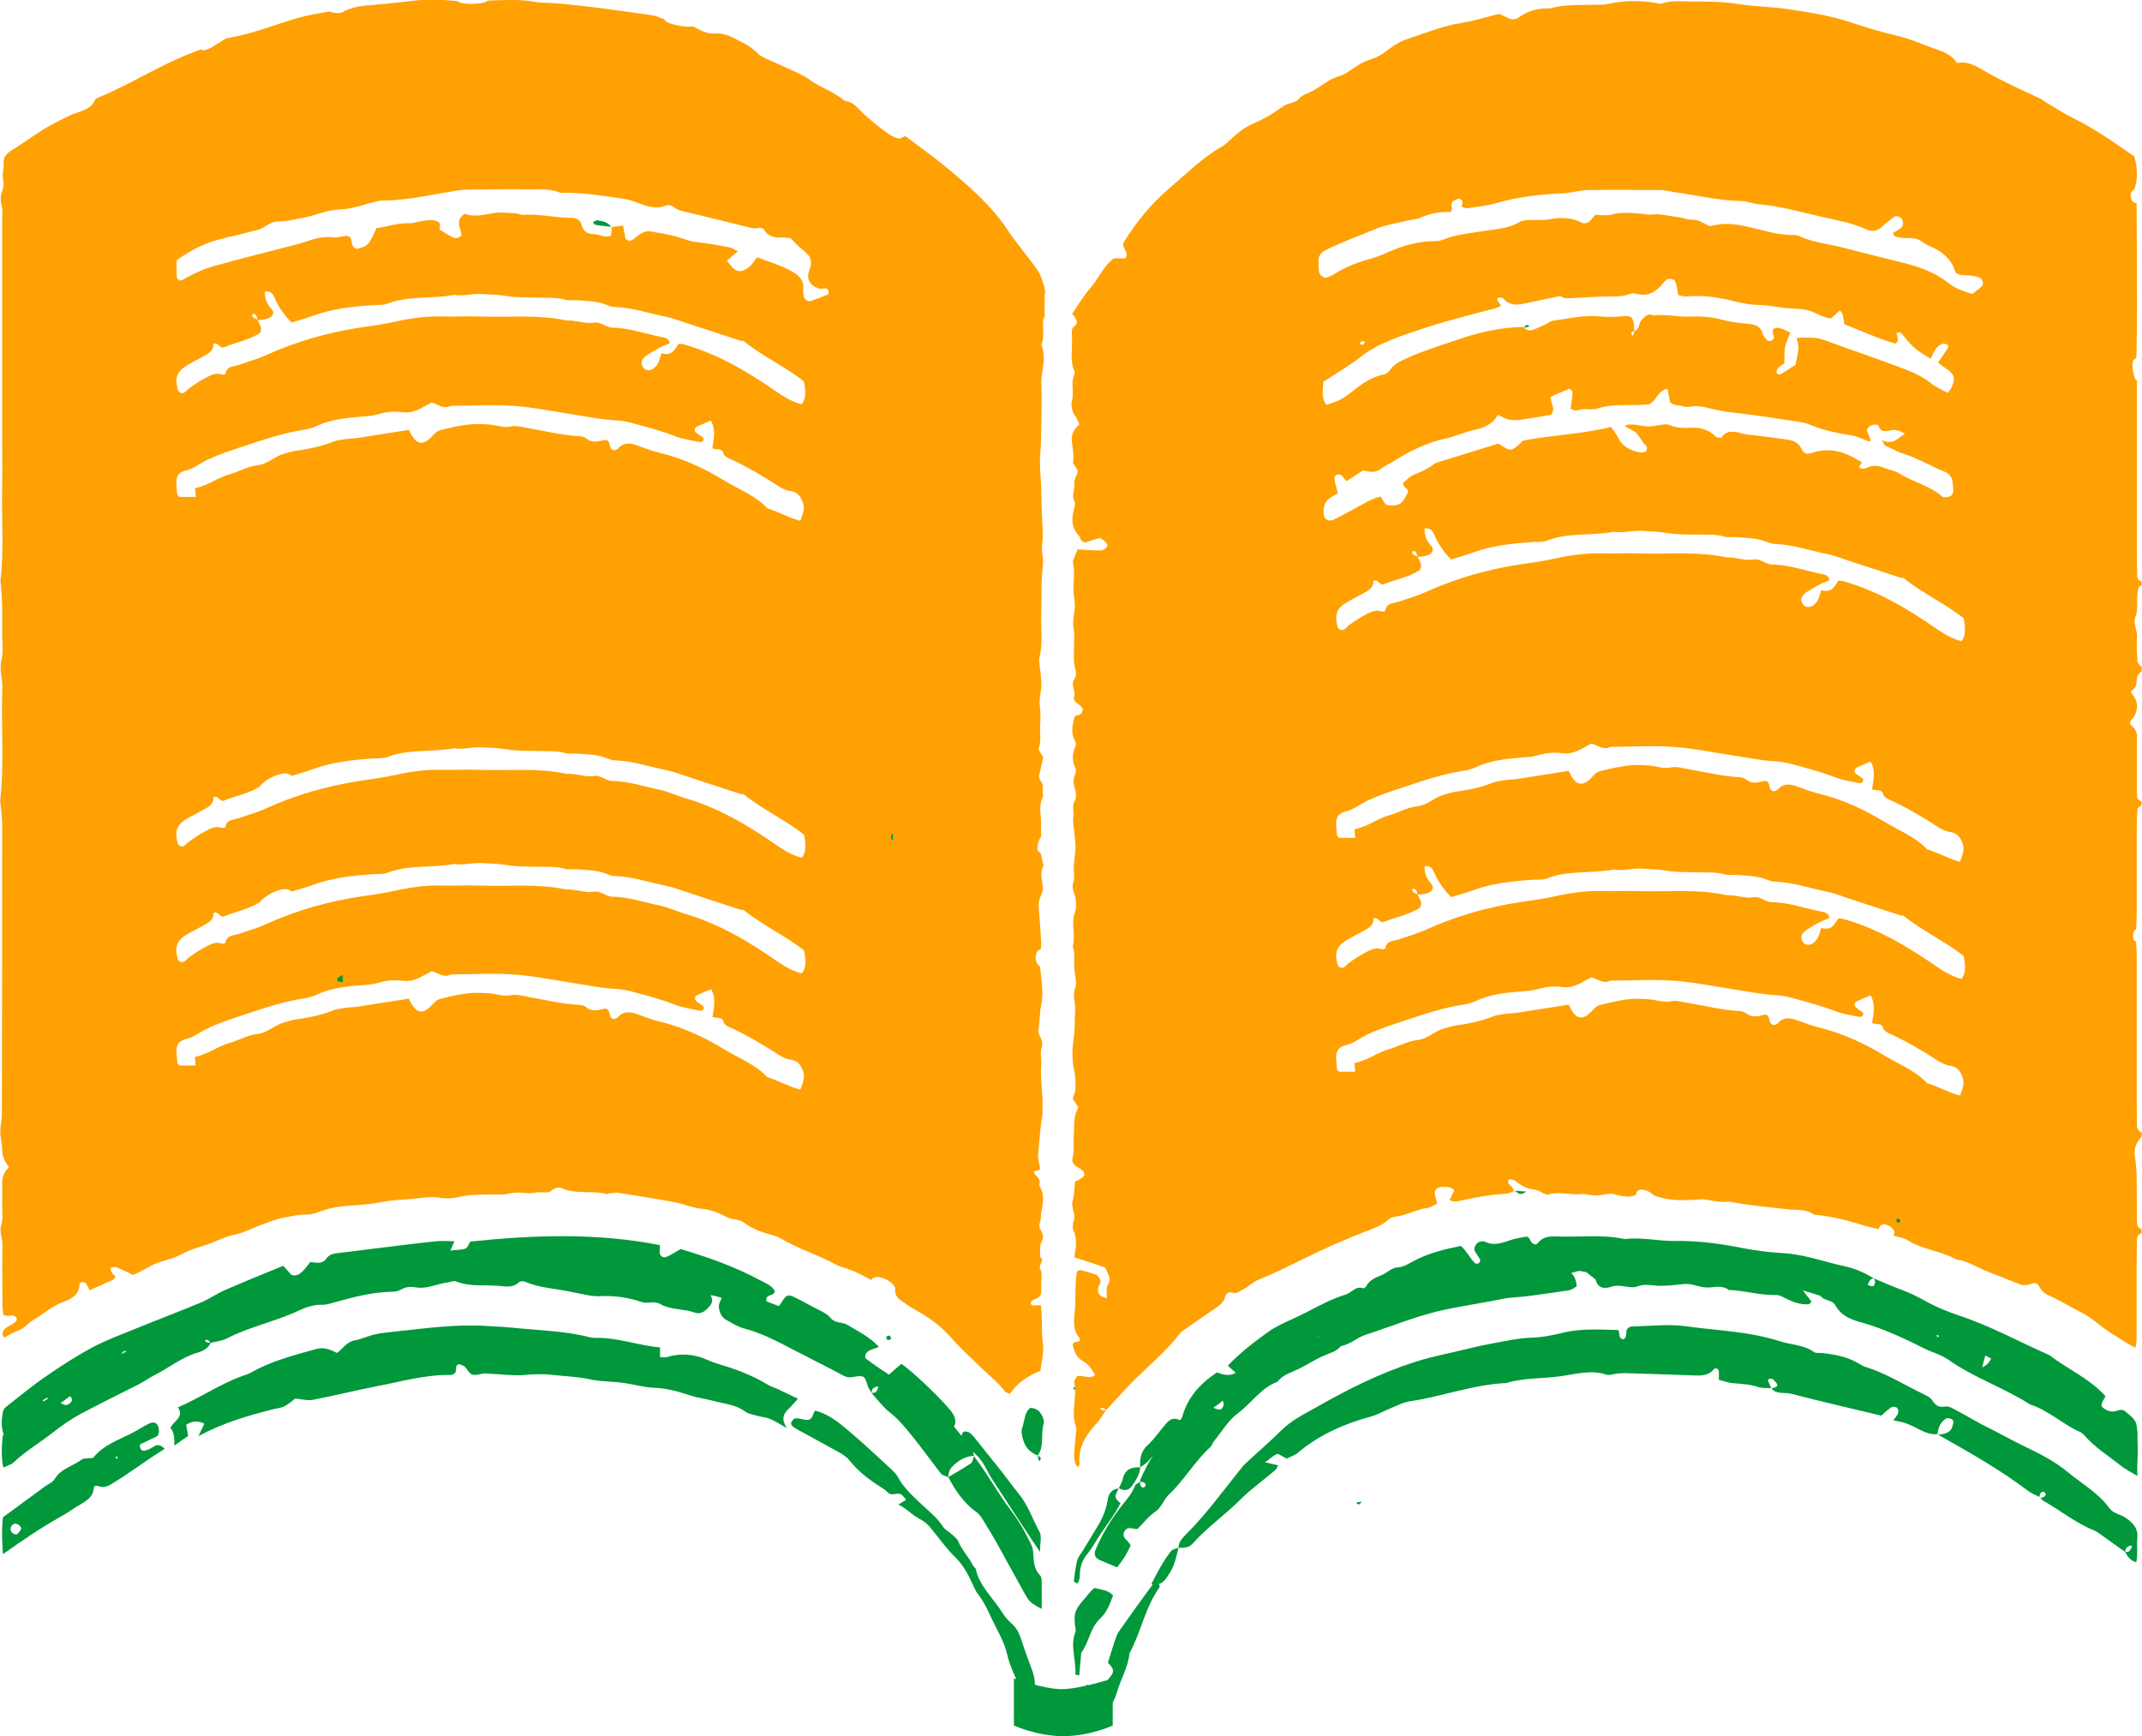 <?xml version="1.0" encoding="UTF-8"?><svg id="Capa_2" xmlns="http://www.w3.org/2000/svg" viewBox="0 0 138.08 111.91"><defs><style>.cls-1{fill:#4591bf;}.cls-1,.cls-2,.cls-3{stroke-width:0px;}.cls-2{fill:#ffa103;}.cls-3{fill:#00983a;}</style></defs><g id="Capa_1-2"><path class="cls-2" d="M97.68,76.75c-.21.07-.42.19-.64.2-1,.06-1.98.23-2.95.46-.21.05-.44.08-.64-.07.11-.21.21-.42.3-.61-.24-.26-.52-.23-.79-.22-.33.01-.5.19-.46.47.03.19.09.38.15.6-.23.11-.42.25-.63.28-.72.09-1.33.48-2.05.56-.17.02-.37.09-.48.2-.35.34-.82.51-1.27.69-1.46.55-2.87,1.18-4.25,1.86-.91.45-1.83.91-2.78,1.29-.43.17-.71.49-1.11.68-.19.09-.35.27-.61.19-.28-.08-.45.04-.5.27-.08.35-.35.54-.64.74-.72.49-1.43.99-2.14,1.48-.07.05-.12.12-.17.18-.78,1.03-1.8,1.88-2.74,2.8-.7.68-1.33,1.4-1.99,2.11-.05-.05-.09-.13-.16-.15-.06-.02-.14,0-.21.01.04.04.07.1.13.12.07.03.16.02.24.03-.22.3-.4.63-.66.9-.69.74-1.13,1.54-1.04,2.52,0,.07-.05.15-.07.23-.24-.16-.26-.42-.27-.62-.02-.46.06-.93.09-1.4.01-.2.08-.42.02-.59-.35-.93.09-1.88-.11-2.81-.03-.13.1-.29.16-.43.4-.13.83.23,1.18-.09-.19-.36-.42-.69-.82-.92-.37-.21-.5-.56-.6-.91-.05-.17.02-.3.27-.31.17-.01.21-.17.14-.26-.44-.51-.36-1.1-.3-1.67.06-.63.03-1.25.07-1.88.06-.93,0-.93,1.01-.61.13.04.29.06.37.14.11.11.21.27.21.41,0,.15-.14.3-.16.45-.03.31.13.54.57.6,0-.22-.03-.44,0-.65.03-.19.21-.39.18-.56-.03-.26-.19-.52-.28-.75-.4-.14-.74-.25-1.08-.37-.29-.1-.59-.19-.92-.3.11-.62.21-1.2-.07-1.78-.06-.13-.01-.31,0-.47,0-.08.07-.15.08-.23.03-.39-.23-.76-.11-1.17.11-.38.1-.78.15-1.22.12-.07.32-.15.48-.27.15-.12.15-.29.02-.43-.08-.09-.21-.15-.32-.22-.25-.14-.41-.35-.34-.61.14-.51.04-1.02.08-1.53.05-.59-.04-1.19.3-1.72-.13-.2-.24-.37-.37-.57.06-.21.18-.44.18-.67.01-.39-.01-.8-.09-1.17-.16-.72-.12-1.42-.02-2.13.08-.58.05-1.17.09-1.76.03-.46-.2-.9,0-1.4.14-.39-.04-.86-.06-1.3-.02-.47.06-.94-.1-1.4.22-.73-.15-1.49.16-2.23.09-.21.05-.47.04-.71,0-.39-.32-.73-.16-1.17.12-.32,0-.7.03-1.05.02-.39.09-.78.11-1.17.01-.28-.04-.55-.06-.83-.03-.39-.13-.79-.08-1.17.05-.35-.11-.7.1-1.06.13-.22.07-.56-.01-.82-.09-.29-.11-.53.01-.81.06-.14.09-.34.03-.47-.23-.47-.2-.92,0-1.39.04-.1.04-.25-.02-.35-.29-.5-.18-1.01-.01-1.6.08-.03.26-.06.39-.15.08-.06.09-.2.12-.3,0-.03-.03-.07-.06-.11-.16-.23-.6-.38-.5-.67.14-.4-.26-.78.02-1.17.11-.15.13-.41.07-.58-.15-.47-.1-.93-.1-1.4,0-.43.05-.86-.02-1.28-.07-.41,0-.78.06-1.17.05-.3,0-.62-.04-.93-.1-.7.1-1.41-.06-2.11-.02-.07,0-.16.03-.23.09-.22.18-.45.27-.65.53.03,1.02.08,1.51.07.14,0,.31-.15.4-.27.04-.05-.06-.22-.14-.3-.08-.09-.21-.15-.34-.24-.33.11-.67.21-.98.31-.11-.08-.19-.12-.24-.18-.05-.06-.04-.17-.09-.22-.49-.5-.54-1.07-.38-1.68.05-.19.13-.43.05-.58-.21-.41.05-.79,0-1.16-.04-.32.19-.52.21-.77.01-.21-.33-.44-.3-.63.08-.49-.06-.95-.08-1.42-.02-.4.17-.68.49-.99-.08-.17-.14-.36-.26-.52-.23-.33-.3-.69-.21-1.04.14-.55-.1-1.11.14-1.64.03-.07.04-.17.01-.23-.32-.74-.1-1.51-.16-2.26-.01-.19-.03-.48.09-.57.43-.31.16-.55-.07-.87.38-.58.76-1.2,1.26-1.77.48-.57.74-1.28,1.42-1.8h.74c.3-.36-.25-.65-.11-1.02.79-1.28,1.76-2.49,2.98-3.52,1.07-.91,2.05-1.91,3.32-2.64.3-.17.54-.43.79-.66.42-.37.85-.68,1.41-.91.64-.27,1.24-.66,1.8-1.06.32-.23.77-.16,1.03-.5.18-.24.61-.33.91-.51.34-.2.65-.43.99-.63.19-.11.39-.21.61-.27.37-.09.62-.3.91-.49.35-.24.71-.47,1.17-.61.46-.14.89-.42,1.25-.71.35-.28.74-.48,1.16-.62,1.15-.38,2.26-.84,3.49-1.03.8-.13,1.58-.38,2.4-.58.19.09.38.19.58.28.22.1.46.1.65-.03.59-.44,1.26-.63,2.03-.59.97-.3,1.99-.21,2.99-.25.23,0,.47.02.68-.03,1.08-.25,2.16-.27,3.25-.06.09.02.19.04.27.02.71-.24,1.45-.12,2.18-.13.96-.01,1.9.02,2.86.17.97.15,1.99.16,2.98.3,1.39.2,2.78.41,4.11.85,1.03.34,2.07.65,3.12.9.89.21,1.68.59,2.53.88.52.17.99.41,1.27.86.58-.11,1.08.1,1.53.37,1.21.72,2.5,1.3,3.79,1.9.2.09.37.24.55.35.53.31,1.04.65,1.6.92,1.44.71,2.71,1.61,3.96,2.48.21.74.25,1.44,0,2.14-.42.13-.22.96.15.84.01,2.24.03,4.47.03,6.71,0,1.08-.02,2.16-.04,3.23,0,.06-.08.11-.12.17-.27-.02-.08,1.32.15,1.36,0,.43,0,.82,0,1.22,0,3.31,0,6.63,0,9.94,0,.48.01.96.02,1.44,0,.17.09.3.29.36v.24c-.07.04-.19.08-.2.13-.05.19-.08.38-.09.58-.03.43.06.89-.1,1.28-.2.5.14.92.09,1.39-.05.51-.01,1.02.03,1.53.01.13.18.25.27.37v.24c-.1.12-.25.23-.29.37-.08.3.04.64-.32.87-.14.09-.04.21.04.31.34.43.34.89.1,1.35-.09.17-.32.29-.27.53.24.23.46.46.44.82-.02.36-.01.71-.01,1.07,0,.87,0,1.74,0,2.61,0,.2.03.4.3.48v.24c-.09.08-.26.15-.26.24-.04.44-.05.88-.05,1.31,0,1.79,0,3.59,0,5.38,0,.35-.03.71-.04,1.08-.2-.03-.32.76,0,.78.01.31.04.62.04.94,0,2.87,0,5.74,0,8.61,0,.76,0,1.52.01,2.27,0,.21.07.39.31.49v.24c-.37.47-.49.79-.45,1.16.05.43.11.86.12,1.29.02.87.01,1.74.02,2.61,0,.24,0,.48.04.71.02.09.17.16.26.24v.24c-.19.06-.28.19-.29.37-.01.64-.03,1.28-.03,1.92,0,1.52,0,3.03,0,4.55,0,.15-.04.31-.07.55-.26-.14-.45-.24-.62-.35-.51-.33-1.05-.63-1.52-.99-.44-.35-.87-.7-1.39-.96-.71-.36-1.38-.78-2.11-1.1-.37-.17-.5-.44-.67-.7-.23-.16-.43,0-.64.04-.13.02-.29.04-.4,0-.75-.28-1.49-.59-2.24-.88-.66-.25-1.23-.67-1.97-.76-.96-.54-2.16-.63-3.1-1.22-.27-.17-.63-.22-.95-.32.38-.42-.84-1.13-.94-.41-.3-.07-.61-.13-.9-.22-.99-.32-1.99-.57-3.03-.69-.09-.01-.21,0-.27-.04-.5-.37-1.1-.26-1.68-.33-1.26-.15-2.53-.25-3.77-.5-.55.09-1.08-.07-1.61-.14-.21-.03-.44.02-.67.03-.87.04-1.74.06-2.61-.31-.16-.23-1.05-.65-1.11-.01-.34.17-.7.11-1.06.05-.18-.03-.35-.13-.52-.13-.36.02-.72.13-1.07.12-.31-.01-.59-.12-.93-.09-.71.06-1.44-.19-2.16.05-.28-.12-.56-.31-.85-.35-.44-.05-.76-.21-1.07-.47-.24-.2-.54-.23-.58-.1-.05.19.11.27.22.39.11.11.14.28.21.42,0,0,0,0,0,0ZM105.38,21.34c.34-.15.23-.51.44-.71.21-.2.38-.48.78-.3.77-.09,1.53.11,2.3.08.68-.03,1.36,0,2.03.18.56.15,1.16.24,1.74.28.53.04.86.19.97.67.03.14.17.28.28.39.04.05.17.06.25.04.07-.02.12-.09.17-.15.02-.03.01-.08,0-.12-.02-.15-.11-.35-.04-.45.15-.2.41-.11.62-.04.17.06.32.15.49.23-.13.33-.28.63-.34.94-.06.34-.03.69-.05,1.05-.13.09-.29.17-.4.29-.07.08-.12.23-.08.32.06.13.22.1.34.03.29-.18.57-.37.86-.55.07-.35.16-.7.19-1.06.02-.22-.07-.45-.11-.68,1.24-.05,1.3-.03,2.14.27,1.39.51,2.79.98,4.17,1.5.84.31,1.68.61,2.37,1.17.29.24.68.39,1.06.61.1-.15.22-.28.27-.42.24-.6.15-.8-.46-1.21-.14-.09-.27-.2-.44-.33.23-.34.45-.64.64-.95.03-.05.01-.2-.02-.21-.11-.04-.27-.08-.36-.04-.43.19-.57.58-.72.95q-1-.53-1.54-1.2c-.13-.16-.26-.33-.41-.48-.03-.03-.15,0-.24.01-.06.22.23.46-.09.7-1.13-.32-2.2-.83-3.29-1.24-.12-.76-.16-.85-.34-.87-.17.16-.35.33-.52.48-.56-.04-.94-.35-1.39-.49-.5-.16-1.07-.12-1.61-.18-.53-.06-1.06-.18-1.6-.19-.65,0-1.27-.15-1.88-.3-.93-.22-1.86-.34-2.83-.25-.17.02-.34-.05-.54-.09-.06-.31-.1-.58-.18-.85-.04-.17-.44-.26-.58-.14-.1.08-.18.18-.26.27-.43.53-.95.84-1.74.63-.12-.03-.28-.02-.4.03-.62.22-1.26.13-1.9.16-.73.03-1.46.09-2.18.11-.15,0-.31-.12-.39-.15-.8.17-1.55.33-2.3.49-.52.11-1,.11-1.35-.33-.04-.05-.16-.05-.25-.06-.04,0-.12.01-.12.03-.02.06-.03.13,0,.18.05.1.14.18.24.32-.44.23-.89.28-1.31.4-1.31.35-2.63.69-3.9,1.12-1.33.46-2.7.87-3.81,1.74-.77.61-1.65,1.11-2.46,1.65,0,.52-.17.99.2,1.47.51-.14.97-.32,1.35-.61.72-.55,1.39-1.16,2.38-1.35.15-.03.31-.18.4-.31.22-.33.59-.51.94-.68.59-.28,1.23-.5,1.86-.73.42-.15.85-.28,1.28-.43,1.44-.51,2.92-.89,4.5-.9h0c.14.19.35.26.58.19.29-.1.57-.24.85-.37.16-.07.31-.21.47-.23.99-.12,1.96-.38,2.97-.28.5.05.98.05,1.48,0,.61-.07.73.05.78.69,0,.08,0,.16,0,.24-.07.05-.16.09-.19.15-.02.04.05.11.08.17.03-.03.07-.06.08-.09.02-.08.03-.15.04-.23ZM110.25,14.58c.74-.22,1.47-.17,2.25,0,1.06.23,2.09.59,3.21.57.09,0,.19.02.26.06.94.45,2,.52,3,.79,1.26.34,2.54.64,3.81.96,1.06.27,2.04.65,2.87,1.32.4.32.93.49,1.49.67.21-.17.43-.31.6-.48.18-.18.07-.52-.19-.6-.17-.05-.35-.09-.53-.11-.31-.03-.64.04-.97-.19-.19-.79-.79-1.35-1.66-1.71-.16-.07-.32-.15-.46-.26-.26-.2-.55-.26-.89-.25-.23,0-.46-.01-.68-.06-.16-.03-.34-.1-.31-.3.6-.3.69-.43.59-.79-.05-.19-.38-.34-.53-.23-.27.21-.56.41-.8.65-.29.29-.65.32-.99.17-.9-.42-1.89-.59-2.86-.81-1.36-.31-2.71-.7-4.12-.82-.36-.03-.7-.19-1.06-.2-1.51-.03-2.96-.39-4.44-.59-.27-.04-.53-.12-.8-.12-1.55-.01-3.11-.02-4.66,0-.54.01-1.07.18-1.62.21-1.46.07-2.89.22-4.29.63-.6.18-1.24.23-1.87.33-.11.02-.24-.05-.36-.08,0-.07,0-.11.01-.15.05-.17.05-.33-.18-.37-.11-.02-.25.06-.36.12-.3.17,0,.44-.18.73-.69-.04-1.39.09-2.05.4-.15.07-.36.06-.53.1-.79.2-1.62.31-2.35.62-.86.36-1.74.68-2.59,1.07-.2.09-.41.18-.6.29-.25.13-.4.33-.41.59-.01.24,0,.48.02.72.02.21.14.37.42.45.15-.06.33-.1.48-.19.67-.42,1.39-.75,2.19-.97.48-.13.95-.3,1.39-.5.98-.44,2-.72,3.11-.71.17,0,.35-.07.52-.13.8-.31,1.67-.38,2.51-.52.8-.13,1.62-.15,2.33-.59.17-.1.43-.1.66-.12.41-.02.84.03,1.23-.04.74-.14,1.43-.14,2.1.21.2.1.44.02.59-.17.1-.13.22-.25.3-.33.37,0,.71.07.99-.01.64-.18,1.26-.12,1.9-.07.22.02.45.08.66.06.6-.07,1.17.09,1.75.16.31.04.62.18.93.17.46,0,.76.25,1.14.43ZM119.84,30.11c.15.14.35.11.5.04.41-.19.78-.14,1.18.03.29.12.63.16.88.32.89.56,2,.8,2.79,1.5.09.08.35.05.5,0,.1-.03.2-.18.22-.28.02-.19-.03-.39-.04-.59-.02-.35-.19-.61-.57-.75-.87-.34-1.65-.84-2.56-1.12-.43-.13-.82-.36-1.22-.55-.06-.03-.08-.13-.2-.33.76.34,1.04-.18,1.48-.42-.29-.18-.6-.3-.91-.22-.41.1-.69.1-.8-.32,0-.03-.16-.06-.25-.05-.25.02-.42.14-.5.37.09.21.18.43.26.66,0,0-.07.04-.1.06-.37-.13-.73-.32-1.12-.39-.9-.15-1.79-.31-2.62-.66-.24-.1-.51-.18-.78-.22-1.34-.2-2.68-.42-4.04-.57-.59-.06-1.17-.15-1.74-.3-.3-.08-.62-.14-.93-.14-.27,0-.52.11-.8,0-.24-.09-.56,0-.81-.25-.05-.25-.11-.55-.17-.87-.67.14-.68.79-1.22,1.01-.16,0-.34.02-.52.03-.91.04-1.83-.07-2.72.22-.25.08-.55.07-.82.05-.3-.03-.6.23-.96-.03.04-.28.08-.6.11-.91,0-.08.02-.17-.02-.23-.04-.06-.16-.15-.2-.13-.4.16-.8.34-1.19.51-.01.4.38.78.02,1.16-.63.11-1.25.22-1.88.31-.27.04-.56.05-.82,0-.24-.05-.46-.19-.71-.31-.31.57-.9.85-1.51.97-.63.13-1.19.41-1.8.54-1.27.28-2.37.82-3.41,1.48-.26.16-.56.29-.79.47-.36.28-.74.25-1.18.12-.35.23-.7.46-1.06.69-.03-.03-.07-.05-.1-.08-.12-.16-.21-.37-.5-.34-.17.02-.22.21-.15.5.06.23.12.46.18.7-.11.07-.22.14-.33.2-.55.29-.65.73-.56,1.25.04.25.36.4.62.26.59-.3,1.18-.61,1.75-.93.41-.23.82-.46,1.29-.56.12.2.19.34.29.47.04.05.15.09.24.09.13.01.28.01.41,0,.48-.08.6-.45.78-.77.17-.3-.32-.35-.28-.68.23-.17.46-.45.78-.56.43-.16.82-.34,1.16-.61.1-.08.23-.13.36-.17,1.29-.4,2.57-.79,3.82-1.18.1.05.14.06.18.09.59.39.68.39,1.13,0,.12-.11.23-.23.27-.28,1.97-.38,3.89-.43,5.7-.89.16.24.35.46.47.71.28.57.8.84,1.47.94.11.02.29-.04.34-.12.06-.08.05-.27-.02-.33-.27-.23-.38-.54-.6-.78-.19-.2-.51-.31-.78-.47.06-.04.09-.07.13-.08.42-.08.8.04,1.21.09.39.05.8-.08,1.2-.12.13-.01.29,0,.4.05.43.18.89.19,1.35.16.64-.03,1.16.15,1.58.57.05.05.16.05.35.09.31-.5.82-.46,1.39-.28.21.07.45.07.67.1.76.1,1.53.18,2.29.3.36.06.65.22.82.56.16.33.34.39.62.3,1.02-.35,1.95-.18,2.83.33.15.09.31.17.46.26-.07.11-.13.2-.19.3ZM87.99,22.04c-.07-.02-.16-.07-.21-.05-.06.03-.09.12-.13.18.08.02.17.07.22.05.06-.02.08-.12.12-.18ZM91.38,35.9c-.03-.11-.05-.23-.11-.33-.03-.04-.15-.04-.22-.06,0,.07-.02.16.01.19.09.08.22.13.33.2.1.26.34.49.15.83-.7.48-1.62.62-2.39.95-.28-.02-.3-.37-.62-.24.04.36-.22.57-.53.74-.42.23-.86.45-1.27.7-.45.27-.66.66-.58,1.14.03.19.05.46.19.54.3.17.44-.13.64-.28.38-.27.78-.53,1.2-.74.27-.13.58-.25.92-.12.05.02.21-.05.21-.08.06-.49.56-.45.91-.57.55-.2,1.12-.35,1.65-.59,2-.91,4.11-1.51,6.33-1.83.67-.1,1.35-.19,2.01-.34,1.02-.23,2.05-.37,3.11-.34.78.02,1.56-.03,2.33,0,1.87.06,3.75-.15,5.6.25.13.03.27,0,.41.02.45.05.92.2,1.34.13.53-.09.8.32,1.25.32,1.11.01,2.13.41,3.2.61.19.04.45.1.48.4-.22.1-.46.19-.68.3-.27.14-.54.3-.79.47-.11.07-.21.16-.27.26-.12.19-.08.38.06.56.12.16.4.19.61.05.13-.09.25-.22.32-.36.09-.17.13-.37.22-.64.7.21.87-.28,1.11-.61.14.01.23,0,.31.03,2.25.64,4.17,1.79,6,3.06.51.35,1.02.65,1.62.81q.37-.43.14-1.48c-1.18-.94-2.65-1.61-3.86-2.58-.06-.04-.18-.02-.26-.05-1.1-.36-2.2-.72-3.3-1.08-.47-.15-.93-.35-1.42-.44-1.11-.22-2.17-.6-3.33-.64-.17,0-.35-.07-.52-.13-.64-.26-1.32-.25-2-.31-.22-.02-.47.04-.67-.02-.54-.16-1.08-.13-1.63-.14-.73-.01-1.47.01-2.18-.11-.55-.09-1.08-.1-1.63-.13-.59-.03-1.17.16-1.76.06-1.42.27-2.92.03-4.3.57-.28.11-.63.07-.95.09-1.31.09-2.6.23-3.83.68-.46.17-.94.3-1.4.44-.48-.5-.85-1.02-1.1-1.62-.09-.21-.25-.43-.61-.38-.01.4.09.75.39,1.08.28.31.13.58-.33.7-.17.04-.36.04-.54.06ZM87.33,53.45c.87-.18,1.47-.69,2.26-.91.59-.17,1.14-.5,1.78-.57.68-.08,1.09-.58,1.7-.74.26-.07.52-.16.78-.2.82-.11,1.61-.27,2.36-.57.24-.1.52-.13.79-.17.27-.04.54-.04.81-.08,1.11-.17,2.22-.35,3.31-.52.07.13.11.2.14.27.35.66.77.74,1.3.2.18-.19.34-.39.61-.46.57-.14,1.14-.27,1.73-.35.45-.06.92-.04,1.37-.01.45.03.93.22,1.34.14.49-.1.9.05,1.33.12,1.03.17,2.04.43,3.09.49.18,0,.39.05.51.14.36.3.73.23,1.14.12.22-.06.34.06.39.34.05.26.21.37.41.27.04-.02.09-.03.11-.06.33-.39.75-.39,1.22-.22.46.17.93.35,1.41.47,1.52.37,2.89,1,4.17,1.77.96.59,2.08,1.01,2.84,1.83.73.22,1.38.61,2.12.8.25-.65.29-.91.12-1.3-.13-.3-.32-.56-.76-.62-.25-.04-.52-.16-.73-.29-1.02-.66-2.07-1.29-3.2-1.8-.15-.07-.36-.2-.38-.31-.07-.43-.5-.21-.72-.36.08-.57.25-1.15-.09-1.78-.34.14-.62.25-.89.38-.18.09-.2.28-.05.41.13.11.29.19.42.3.04.04.05.16.02.21-.04.05-.16.11-.23.09-.53-.11-1.08-.19-1.57-.38-.83-.32-1.69-.55-2.56-.79-.39-.1-.79-.21-1.2-.23-1.01-.05-1.98-.26-2.97-.41-1.25-.19-2.5-.45-3.76-.53-1.32-.09-2.65,0-3.98,0-.49.25-.85-.13-1.24-.21-.26.14-.49.27-.72.39-.36.19-.76.29-1.18.23-.56-.08-1.08,0-1.61.15-.3.09-.62.1-.94.13-1,.08-1.99.17-2.91.59-.28.13-.59.23-.9.27-1.31.2-2.55.62-3.78,1.03-.81.27-1.63.53-2.39.89-.47.22-.87.57-1.42.7-.48.11-.62.43-.6.83.02.24.03.48.06.71,0,.06.1.12.14.16h1.03c-.01-.17-.02-.29-.05-.55ZM91.38,57.67c-.03-.11-.05-.23-.11-.33-.03-.04-.15-.04-.22-.06,0,.07-.02.16.01.19.09.08.22.13.33.2.1.26.34.49.15.83-.7.48-1.62.62-2.39.95-.28-.02-.3-.37-.62-.24.04.36-.22.57-.53.74-.42.23-.86.45-1.27.7-.45.27-.66.66-.58,1.14.03.19.05.46.19.54.3.17.44-.13.64-.28.38-.27.78-.53,1.2-.74.27-.13.58-.25.92-.12.05.02.21-.05.21-.08.06-.49.56-.45.91-.57.55-.2,1.12-.35,1.65-.59,2-.91,4.11-1.51,6.33-1.83.67-.1,1.35-.19,2.01-.34,1.02-.23,2.05-.37,3.11-.34.78.02,1.56-.03,2.33,0,1.87.06,3.75-.15,5.6.25.13.03.27,0,.41.02.45.05.92.2,1.34.13.53-.09.8.32,1.25.32,1.11.01,2.13.41,3.2.61.19.04.45.1.48.4-.22.1-.46.19-.68.3-.27.14-.54.3-.79.47-.11.07-.21.16-.27.26-.12.19-.08.38.06.56.12.16.4.19.61.05.13-.09.25-.22.32-.36.09-.17.13-.37.22-.64.7.21.87-.28,1.11-.61.14.01.23,0,.31.03,2.25.64,4.17,1.79,6,3.06.51.35,1.02.65,1.62.81q.37-.43.14-1.48c-1.18-.94-2.65-1.61-3.86-2.58-.06-.04-.18-.02-.26-.05-1.1-.36-2.2-.72-3.3-1.08-.47-.15-.93-.35-1.42-.44-1.11-.22-2.17-.6-3.33-.64-.17,0-.35-.07-.52-.13-.64-.26-1.32-.25-2-.31-.22-.02-.47.04-.67-.02-.54-.16-1.08-.13-1.63-.14-.73-.01-1.47.01-2.18-.11-.55-.09-1.08-.1-1.63-.13-.59-.03-1.17.16-1.76.06-1.42.27-2.92.03-4.3.57-.28.11-.63.07-.95.09-1.31.09-2.6.23-3.83.68-.46.17-.94.3-1.4.44-.48-.5-.85-1.02-1.1-1.62-.09-.21-.25-.43-.61-.38-.01.4.09.75.39,1.08.28.31.13.58-.33.7-.17.04-.36.04-.54.06ZM87.33,68.52c.87-.18,1.47-.69,2.26-.91.59-.17,1.14-.5,1.78-.57.68-.08,1.09-.58,1.7-.74.26-.07.52-.16.78-.2.82-.11,1.61-.27,2.36-.57.24-.1.52-.13.79-.17.27-.04.54-.04.81-.08,1.11-.17,2.22-.35,3.31-.52.07.13.11.2.14.27.35.66.77.74,1.3.2.18-.19.34-.39.61-.46.57-.14,1.14-.27,1.73-.35.45-.06.92-.04,1.37-.01.45.03.93.22,1.34.14.49-.1.9.05,1.33.12,1.03.17,2.04.43,3.09.49.18,0,.39.05.51.14.36.3.73.23,1.14.12.22-.06.34.06.39.34.05.26.21.37.41.27.04-.02.09-.03.11-.06.33-.39.75-.39,1.22-.22.46.17.93.35,1.41.47,1.52.37,2.89,1,4.17,1.77.96.59,2.08,1.01,2.84,1.83.73.22,1.38.61,2.12.8.25-.65.29-.91.12-1.3-.13-.3-.32-.56-.76-.62-.25-.04-.52-.16-.73-.29-1.02-.66-2.07-1.29-3.2-1.8-.15-.07-.36-.2-.38-.31-.07-.43-.5-.21-.72-.36.08-.57.25-1.15-.09-1.78-.34.14-.62.25-.89.38-.18.09-.2.28-.05.41.13.11.29.19.42.3.04.04.05.16.02.21-.04.05-.16.11-.23.09-.53-.11-1.08-.19-1.57-.38-.83-.32-1.69-.55-2.56-.79-.39-.1-.79-.21-1.2-.23-1.01-.05-1.98-.26-2.97-.41-1.25-.19-2.5-.45-3.76-.53-1.32-.09-2.65,0-3.98,0-.49.25-.85-.13-1.24-.21-.26.14-.49.27-.72.39-.36.19-.76.29-1.18.23-.56-.08-1.08,0-1.61.15-.3.09-.62.1-.94.13-1,.08-1.99.17-2.91.59-.28.13-.59.23-.9.27-1.31.2-2.55.62-3.78,1.03-.81.27-1.63.53-2.39.89-.47.22-.87.57-1.42.7-.48.11-.62.43-.6.83.02.24.03.48.06.71,0,.06.1.12.14.16h1.03c-.01-.17-.02-.29-.05-.55Z"/><path class="cls-2" d="M67.35,18.58c-.14-.38-.21-.79-.44-1.12-.61-.89-1.34-1.71-1.93-2.6-1.06-1.61-2.54-2.89-4.06-4.14-.83-.68-1.71-1.3-2.56-1.95-.11.05-.18.08-.25.12-.42.26-1.79-1.01-2.26-1.39-.45-.36-.72-.91-1.42-1.01-.69-.6-1.63-.87-2.35-1.43-.49-.37-2.91-1.3-3.14-1.53-.29-.3-.65-.58-1.04-.77-.55-.27-1.1-.65-1.77-.6-.61.05-1.03-.25-1.48-.47-.34.13-1.83-.16-1.82-.44-.23-.08-.47-.21-.73-.25-.71-.12-1.44-.21-2.15-.31-1.48-.2-2.97-.4-4.47-.5-.31-.02-.63,0-.93-.06-1.04-.2-2.09-.12-3.11-.09-.31.29-1.81.26-1.94.03-1.04-.1-2.06-.13-3.04,0-.59.08-1.17.12-1.76.19-.89.1-1.82.05-2.62.53-.12.07-.34.05-.51.04-.13,0-.27-.1-.39-.08-.67.12-1.35.22-1.99.41-1.51.44-2.96,1.04-4.54,1.3-.26.04-1.41,1.03-1.69.72-.27.1-.52.2-.76.29-2,.79-3.77,1.95-5.75,2.77-.12.05-.29.11-.33.21-.28.67-1.04.72-1.62.99-.32.15-.63.32-.95.48-.99.5-1.84,1.18-2.77,1.75-.36.22-.58.47-.55.89.03.31-.1.64-.04.95.06.29.05.55-.05.82-.12.31-.12.61-.03.93.08.26.03.56.03.84,0,3.36,0,6.71,0,10.07,0,.39,0,3.57,0,3.8,0,1.16.02,2.32,0,3.48-.05,1.99.13,3.99-.11,5.98-.01.11.03.23.04.35.03.44.06.88.07,1.31.01.6,0,1.2,0,1.8,0,.56.08,1.14-.05,1.67-.15.61.08,1.18.06,1.77-.09,2.43.14,4.87-.14,7.3,0,.08.03.15.03.23.04.44.1.87.1,1.31,0,6.23,0,12.46-.02,18.7,0,.36-.11.71-.1,1.06,0,.39.12.79.12,1.18,0,.42.16.77.44,1.12-.33.32-.46.69-.44,1.11.02.44,0,.88,0,1.32,0,.44.07.9-.06,1.31-.14.46.09.86.08,1.29-.03,1.32,0,2.64,0,3.95,0,.19.04.38.06.56.16.03.25.06.33.05.18-.02.38-.07.49.1.12.18-.04.3-.18.39-.18.12-.4.2-.55.35-.15.15-.22.35-.04.56.3-.15.58-.35.9-.45.41-.13.6-.47.92-.65.68-.39,1.25-.93,2.02-1.21.59-.21,1.02-.52,1.01-1.14,0-.05.12-.12.19-.13.07,0,.19.03.23.08.09.13.14.27.23.45.55-.24,1.04-.46,1.52-.68.07-.03.1-.12.16-.21-.08-.08-.18-.15-.24-.25-.06-.09-.07-.21-.1-.31.12-.02.27-.08.37-.04.37.14.72.32,1.1.5.2-.09.4-.18.59-.28.32-.16.61-.35.94-.48.37-.15.78-.22,1.15-.37.32-.12.62-.31.94-.44.37-.15.76-.25,1.14-.38.59-.2,1.12-.51,1.76-.64.61-.12,1.17-.43,1.75-.64.51-.18,1.01-.4,1.54-.48.43-.07.85-.2,1.33-.18.46.02.95-.23,1.42-.36,1.1-.3,2.26-.19,3.37-.43.66-.14,1.35-.16,2.02-.22.63-.05,1.24-.18,1.89-.07.39.07.84.03,1.22-.06.54-.14,1.08-.13,1.63-.15.55-.02,1.12.05,1.63-.08.56-.14,1.08.08,1.62-.05.21-.05.45,0,.67-.01.12,0,.28-.03.35-.1.22-.2.45-.27.73-.15.89.39,1.88.11,2.8.35.08.02.18-.04.27-.04.18-.02.36-.06.53-.03,1.21.19,2.42.38,3.62.6.58.11,1.13.37,1.71.42.68.05,1.21.32,1.76.59.31.15.68.06,1,.31.51.39,1.16.63,1.82.8.17.05.35.1.5.19,1.16.7,2.51,1.1,3.7,1.76.04.02.08.04.12.05.34.12.69.22,1.01.36.36.16.7.35,1.06.54.24-.53,1.58.13,1.54.6-.03.35.12.53.36.71.35.25.72.5,1.1.71.87.47,1.61,1.08,2.21,1.77.53.61,1.14,1.14,1.71,1.71.57.57,1.23,1.06,1.71,1.7.06.07.21.09.31.13q.63-.96,1.96-1.48c.06-.56.24-1.16.16-1.74-.09-.6-.05-1.19-.08-1.79,0-.23-.03-.46-.05-.69-.12,0-.16-.01-.21-.01-.17.01-.38.09-.45-.11-.02-.06.12-.22.21-.25.29-.09.47-.24.47-.51,0-.2,0-.4,0-.6,0-.28.09-.61-.05-.83-.19-.3.34-.57-.03-.82.03-.35-.04-.75.13-1.05.25-.44-.31-.73-.14-1.13.08-.18.05-.39.08-.59.11-.62.28-1.25-.13-1.84.14-.31-.07-.49-.27-.73-.25-.3.35-.11.34-.39-.04-.25-.16-.53-.13-.87.09-.86.13-1.72.28-2.58.03-.15-.02-.31,0-.46.04-.91-.15-1.81-.08-2.72.03-.4-.09-.82.04-1.19.15-.43-.28-.71-.22-1.1.09-.5.07-1.02.17-1.52.19-.87,0-1.72-.06-2.53-.42-.25-.35-1.1.02-1.1.07-.19.05-.43.04-.66-.03-.52-.07-1.03-.11-1.55-.03-.43-.11-.87.11-1.28.32-.61-.2-1.26.14-1.88.05-.09-.04-.23-.06-.34-.03-.16-.05-.32-.1-.47-.02-.06-.09-.11-.14-.17-.16.06-.05-.73.16-.9,0-.33,0-.61,0-.89,0-.59-.18-1.19.14-1.75-.09-.3.07-.64-.11-.9-.13-.18-.21-.31-.14-.53.11-.38.18-.77.25-1.07-.13-.26-.34-.47-.29-.61.18-.47.06-.94.09-1.41.03-.44.04-.86-.02-1.3-.06-.42.08-.87.1-1.3.01-.28-.03-.56-.05-.84-.03-.35-.14-.72-.06-1.05.21-.88.08-1.75.1-2.63.03-.88,0-1.76.05-2.64.03-.43.12-.84.03-1.29-.09-.41.03-.86.02-1.29-.02-.88-.09-1.75-.09-2.63,0-.91-.16-1.81-.06-2.72.03-.26.06-1.54.06-1.9,0-.8.04-1.6,0-2.4-.05-.83.35-1.65.03-2.48-.04-.1.02-.23.05-.35.12-.46-.08-1.52.13-1.53,0-.46,0-.93,0-1.4,0-.08.04-.16.04-.24,0-.08-.03-.16-.06-.23ZM12.6,32.03h-1.03s-.13-.09-.14-.16c-.04-.24-.05-.48-.06-.71-.03-.4.12-.72.6-.83.55-.13.94-.48,1.42-.7.76-.36,1.58-.62,2.39-.89,1.23-.41,2.47-.83,3.78-1.03.31-.05.63-.14.9-.27.91-.42,1.91-.51,2.91-.59.32-.03.64-.04.94-.13.53-.16,1.05-.23,1.6-.15.42.06.82-.04,1.18-.23.23-.12.46-.25.73-.39.39.08.75.47,1.24.21,1.33,0,2.66-.09,3.98,0,1.26.08,2.51.34,3.76.53.99.15,1.96.36,2.97.41.4.02.81.12,1.2.23.86.23,1.72.46,2.56.79.49.19,1.04.26,1.57.38.07.01.19-.04.23-.09.04-.05.03-.17-.02-.21-.13-.11-.29-.19-.42-.3-.15-.13-.13-.32.05-.41.27-.13.56-.24.89-.38.34.63.17,1.21.09,1.78.22.14.65-.07.72.36.02.12.23.25.38.31,1.13.51,2.18,1.14,3.2,1.8.21.14.47.26.73.29.44.06.62.31.76.62.17.38.13.65-.12,1.3-.74-.19-1.39-.58-2.12-.8-.76-.83-1.88-1.24-2.84-1.83-1.28-.78-2.65-1.41-4.17-1.77-.48-.12-.94-.3-1.41-.47-.47-.17-.89-.17-1.22.22-.02.03-.07.04-.11.06-.2.1-.36,0-.41-.27-.05-.28-.16-.4-.39-.34-.41.11-.78.18-1.14-.12-.12-.1-.33-.13-.51-.14-1.05-.06-2.06-.31-3.09-.49-.43-.07-.84-.22-1.33-.12-.41.08-.89-.11-1.34-.14-.46-.03-.92-.04-1.37.01-.58.07-1.16.21-1.73.35-.27.07-.43.27-.61.46-.53.54-.94.47-1.3-.2-.04-.07-.08-.14-.14-.27-1.09.17-2.2.35-3.31.52-.27.04-.54.04-.81.08-.27.04-.55.07-.79.17-.76.3-1.55.46-2.36.57-.27.03-.52.13-.78.2-.61.16-1.03.66-1.7.74-.64.07-1.19.4-1.78.57-.8.22-1.39.73-2.26.91.02.27.03.38.05.55ZM14.54,15.32c.71-.14,1.4-.34,2.11-.51.04-.01.09-.03.13-.05.36-.17.71-.47,1.07-.48.37-.01.71-.04,1.06-.12.22-.05.45-.08.67-.13.79-.15,1.49-.5,2.35-.53.8-.03,1.58-.34,2.37-.53.13-.03.27-.04.41-.04,1.6-.02,3.14-.39,4.7-.64.31-.05.63-.07.95-.07,1.23-.01,2.47-.03,3.7-.01.68,0,1.38-.06,2.03.2.04.02.09.02.14.02,1.33-.03,2.63.19,3.93.38.27.04.47.09.72.18.65.24,1.32.56,2.08.25.12-.05.39.02.49.11.21.19.45.24.72.3,1.36.32,2.72.66,4.08,1,.22.06.43.1.66.04.1-.02.31.04.35.11.26.5.75.53,1.27.51.13,0,.27.03.42.04.3.29.58.6.92.86.43.34.5.69.31,1.18-.22.57.01.99.55,1.19.16.06.36,0,.54.02.06,0,.13.1.14.17.02.07,0,.2-.05.22-.37.15-.74.29-1.12.42-.13.05-.39-.11-.41-.25-.03-.16-.07-.32-.05-.47.1-.68-.4-1.05-.96-1.32-.63-.31-1.32-.52-2.02-.79-.19.24-.32.5-.55.66-.49.34-.73.31-1.06-.03-.11-.12-.2-.25-.33-.41.25-.21.46-.4.7-.61-.22-.1-.37-.22-.54-.25-.71-.13-1.42-.26-2.14-.34-.37-.04-.68-.16-1.02-.27-.63-.21-1.31-.31-1.97-.42-.16-.03-.37.04-.51.11-.23.13-.42.31-.63.45-.14.1-.4.02-.44-.13-.03-.12-.04-.24-.06-.35-.03-.15-.06-.3-.08-.45-.28.04-.51.07-.73.09-.02.19-.03.38-.05.57-.47.16-.83-.16-1.23-.11-.08,0-.18-.04-.26-.07-.27-.12-.36-.34-.43-.58-.08-.28-.37-.4-.62-.4-1.04.01-2.05-.27-3.1-.19-.17.01-.35-.09-.53-.1-.5-.02-1.02-.1-1.5,0-.63.12-1.24.24-1.77.03-.68.48-.21.95-.2,1.38-.17.21-.39.23-.6.12-.27-.14-.53-.31-.81-.48,0-.15.06-.33-.02-.44-.07-.1-.29-.16-.46-.17-.22-.01-.45.03-.67.06-.27.04-.54.15-.8.14-.75-.04-1.43.23-2.12.32-.18.35-.29.7-.52.98-.18.22-.52.3-.77.35-.44-.19-.21-.56-.43-.76-.08-.03-.16-.08-.24-.08-.27.03-.54.13-.8.1-.61-.07-1.17.06-1.72.25-.38.14-.77.23-1.16.33-1.61.42-3.23.82-4.83,1.27-.8.22-1.48.58-2.13.94-.3-.05-.27-.23-.28-.37-.01-.32,0-.63,0-.95.98-.69,1.98-1.2,3.17-1.44ZM16.6,20.61c-.11-.06-.23-.11-.32-.19-.04-.03-.01-.13-.01-.19.08.02.2.02.22.06.06.1.08.21.11.32ZM11.95,23.61c.41-.25.85-.46,1.27-.7.32-.17.57-.39.53-.74.31-.13.34.21.62.24.77-.33,1.69-.48,2.39-.95.18-.34-.05-.57-.15-.83.18-.02.36-.01.53-.06.46-.12.61-.39.33-.7-.3-.33-.41-.68-.39-1.08.36-.06.52.16.61.38.24.6.62,1.12,1.1,1.62.46-.14.94-.27,1.4-.44,1.22-.45,2.52-.59,3.82-.68.32-.02.67.01.95-.09,1.38-.54,2.88-.3,4.3-.57.59.1,1.17-.09,1.76-.06.55.03,1.08.04,1.63.13.71.12,1.45.09,2.18.11.55.01,1.09-.02,1.63.14.2.06.45,0,.67.02.68.05,1.36.05,2,.31.16.07.34.13.52.13,1.15.04,2.22.42,3.33.64.49.1.95.29,1.42.44,1.1.36,2.2.72,3.3,1.08.08.03.2,0,.26.05,1.21.97,2.68,1.65,3.86,2.58q.23,1.06-.14,1.48c-.61-.15-1.11-.46-1.62-.81-1.83-1.27-3.75-2.42-6-3.06-.08-.02-.18-.02-.31-.03-.25.34-.42.82-1.11.61-.09.27-.13.47-.22.64-.07.14-.19.27-.32.36-.2.14-.49.11-.61-.05-.14-.18-.18-.37-.06-.56.06-.1.16-.19.27-.26.26-.17.52-.33.79-.47.22-.12.46-.21.68-.3-.03-.3-.29-.37-.48-.4-1.07-.2-2.09-.59-3.2-.61-.45,0-.72-.41-1.25-.32-.42.07-.89-.08-1.34-.13-.14-.02-.28,0-.41-.02-1.85-.39-3.73-.18-5.6-.25-.78-.03-1.56.02-2.33,0-1.06-.03-2.09.11-3.11.34-.66.15-1.33.24-2.01.34-2.22.32-4.33.92-6.33,1.83-.52.24-1.1.39-1.65.59-.35.13-.85.08-.91.57,0,.04-.16.1-.21.08-.34-.13-.65-.02-.92.12-.43.21-.82.47-1.2.74-.2.14-.34.45-.64.28-.14-.08-.16-.35-.19-.54-.08-.48.13-.87.58-1.14ZM51.58,70.23c-.74-.19-1.39-.58-2.12-.8-.76-.83-1.88-1.24-2.84-1.83-1.28-.78-2.65-1.41-4.17-1.77-.48-.12-.94-.3-1.41-.47-.47-.17-.89-.17-1.22.22-.02.03-.07.04-.11.06-.2.1-.36,0-.41-.27-.05-.28-.16-.4-.39-.34-.41.11-.78.18-1.14-.12-.12-.1-.33-.13-.51-.14-1.05-.06-2.06-.31-3.09-.49-.43-.07-.84-.22-1.33-.12-.41.08-.89-.11-1.34-.14-.46-.03-.92-.04-1.37.01-.58.07-1.16.21-1.73.35-.27.07-.43.27-.61.46-.53.54-.94.47-1.3-.2-.04-.07-.08-.14-.14-.27-1.09.17-2.2.35-3.31.52-.27.04-.54.04-.81.08-.27.04-.55.07-.79.17-.76.3-1.55.46-2.36.57-.27.03-.52.13-.78.2-.61.16-1.03.66-1.7.74-.64.07-1.19.4-1.78.57-.8.22-1.39.73-2.26.91.02.27.03.38.05.55h-1.03s-.13-.09-.14-.16c-.04-.24-.05-.47-.06-.71-.03-.4.12-.72.6-.83.55-.13.94-.48,1.42-.7.76-.36,1.58-.62,2.39-.89,1.23-.41,2.47-.83,3.78-1.03.31-.05.63-.14.9-.27.91-.42,1.91-.51,2.91-.59.32-.03.64-.04.94-.13.53-.16,1.05-.23,1.6-.15.42.06.82-.04,1.18-.23.23-.12.46-.25.73-.39.39.08.75.47,1.24.21,1.33,0,2.66-.09,3.98,0,1.26.08,2.51.34,3.76.53.99.15,1.96.36,2.97.41.4.02.81.12,1.2.23.86.23,1.72.46,2.56.79.49.19,1.04.26,1.57.38.07.01.19-.04.23-.09.04-.05.03-.17-.02-.21-.13-.11-.29-.19-.42-.3-.15-.13-.13-.32.05-.41.27-.13.56-.24.89-.38.34.63.17,1.21.09,1.78.22.14.65-.07.72.36.02.12.23.25.38.31,1.13.51,2.18,1.14,3.2,1.8.21.14.47.26.73.29.44.06.62.31.76.62.17.38.13.65-.12,1.3ZM51.67,62.74c-.61-.15-1.11-.46-1.62-.81-1.83-1.27-3.75-2.42-6-3.06-.08-.02-1.18-.43-1.37-.47-1.07-.2-2.09-.59-3.2-.6-.45,0-.72-.41-1.25-.32-.42.07-.89-.09-1.34-.13-.14-.02-.28,0-.41-.02-1.85-.39-3.73-.18-5.6-.25-.78-.03-1.56.02-2.33,0-1.06-.03-2.09.11-3.11.34-.66.15-1.33.24-2.01.34-2.22.32-4.33.92-6.33,1.83-.52.24-1.1.39-1.65.59-.35.13-.85.08-.91.57,0,.04-.16.1-.21.08-.34-.13-.65-.02-.92.12-.43.21-.82.47-1.2.74-.2.14-.34.45-.64.28-.14-.08-.16-.35-.19-.54-.08-.48.13-.87.58-1.14.41-.25.85-.46,1.27-.7.32-.17.57-.39.53-.74.31-.13.34.21.62.24.77-.33,1.69-.48,2.39-.95.18-.34,1.55-1.17,2.03-.67.46-.14.94-.27,1.4-.44,1.22-.45,2.52-.59,3.82-.68.32-.02.67.01.95-.09,1.38-.54,2.88-.3,4.3-.57.59.1,1.17-.09,1.76-.06.55.03,1.08.04,1.63.13.71.12,1.45.09,2.18.11.55.01,1.09-.02,1.63.14.2.06.45,0,.67.02.68.05,1.36.05,2,.31.16.07.34.13.52.13,1.15.04,2.22.42,3.33.64.49.1.95.29,1.42.44,1.1.36,2.2.72,3.3,1.08.08.03.2,0,.26.05,1.21.97,2.68,1.65,3.86,2.58q.23,1.06-.14,1.48ZM51.67,55.28c-.61-.15-1.11-.46-1.62-.81-1.83-1.27-3.75-2.42-6-3.06-.08-.02-1.18-.43-1.37-.47-1.07-.2-2.09-.59-3.2-.6-.45,0-.72-.41-1.25-.32-.42.07-.89-.09-1.34-.13-.14-.02-.28,0-.41-.02-1.85-.39-3.73-.18-5.6-.25-.78-.03-1.56.02-2.33,0-1.06-.03-2.09.11-3.11.34-.66.15-1.33.24-2.01.34-2.22.32-4.33.92-6.33,1.83-.52.24-1.1.39-1.65.59-.35.13-.85.08-.91.57,0,.04-.16.1-.21.08-.34-.13-.65-.02-.92.12-.43.21-.82.47-1.2.74-.2.14-.34.45-.64.28-.14-.08-.16-.35-.19-.54-.08-.48.13-.87.58-1.14.41-.25.85-.46,1.27-.7.32-.17.57-.39.53-.74.31-.13.34.21.62.24.77-.33,1.69-.48,2.39-.95.18-.34,1.55-1.17,2.03-.67.46-.14.94-.27,1.4-.44,1.22-.45,2.52-.59,3.82-.68.32-.02.67.01.95-.09,1.38-.54,2.88-.3,4.3-.57.59.1,1.17-.09,1.76-.06.55.03,1.08.04,1.63.13.71.12,1.45.09,2.18.11.55.01,1.09-.02,1.63.14.2.06.45,0,.67.02.68.05,1.36.05,2,.31.16.07.34.13.52.13,1.15.04,2.22.42,3.33.64.49.1.95.29,1.42.44,1.1.36,2.2.72,3.3,1.08.08.03.2,0,.26.05,1.21.97,2.68,1.65,3.86,2.58q.23,1.06-.14,1.48Z"/><polygon class="cls-1" points="39.41 14.63 39.42 14.63 39.42 14.62 39.41 14.63"/><path class="cls-3" d="M114.17,89.48c-.27-.02-.57.01-.82-.07-.53-.18-1.07-.21-1.62-.25-.31-.02-.61-.14-.93-.22,0-.22.02-.39,0-.56-.02-.17-.23-.22-.3-.14-.33.41-.76.44-1.23.42-1.5-.06-3-.1-4.5-.15-.18,0-.36.01-.53.03-.23.02-.48.13-.67.07-.96-.32-1.91-.06-2.83.08-1.22.19-2.46.1-3.65.46-2.11.09-4.09.86-6.16,1.17-.44.06-.86.28-1.28.45-.42.17-.82.41-1.25.53-1.73.47-3.34,1.17-4.72,2.33-.2.17-.48.26-.74.39-.19-.11-.38-.21-.56-.31-.31.09-.49.34-.84.54.36.09.57.14.85.2-.06.11-.09.23-.17.3-.76.65-1.58,1.23-2.28,1.93-.99.99-2.15,1.79-3.08,2.84-.24.27-.57.25-.89.25h0c0-.34.2-.58.43-.81,1.29-1.28,2.35-2.74,3.48-4.15.14-.18.28-.36.45-.51.76-.71,1.55-1.39,2.29-2.12.66-.65,1.49-1.05,2.27-1.49,2.02-1.15,4.09-2.19,6.32-2.9.65-.21,1.31-.37,1.98-.52.98-.21,1.94-.48,2.93-.66.9-.16,1.78-.37,2.7-.39.67-.02,1.35-.18,2.01-.33,1.17-.28,2.35-.18,3.49-.16.13.24-.02.53.31.6.33-.12.12-.48.28-.68.07-.05.15-.14.22-.14,1.19-.03,2.4-.18,3.56-.02,2.02.28,4.08.33,6.06.97.72.23,1.53.22,2.19.69.12.09.34.04.52.06.82.1,1.62.24,2.34.67.15.09.32.19.49.24,1.31.41,2.47,1.15,3.7,1.74.2.1.44.21.55.38.22.34.43.51.88.42.22-.04.51.16.75.28.72.38,1.42.81,2.16,1.17.69.34,1.36.73,2.05,1.06,1.02.49,2.07,1.01,2.93,1.73.89.74,1.94,1.32,2.64,2.28.17.23.39.35.66.45.21.07.41.19.59.33.38.29.63.64.58,1.15-.05.52.05,1.06-.07,1.59-.4-.11-.56-.38-.72-.66.09-.01.2,0,.26-.05.08-.07.13-.19.19-.29,0-.01-.07-.09-.08-.09-.11.05-.23.1-.3.18-.05.06-.04.17-.06.25-.51-.37-1.03-.74-1.54-1.1-.15-.1-.29-.22-.46-.29-1.19-.47-2.17-1.29-3.28-1.91-.07-.04-.13-.13-.19-.19.08-.02.17-.03.24-.07.05-.04.12-.13.11-.17-.02-.06-.09-.14-.16-.16-.05-.01-.14.05-.18.1-.05.06-.05.16-.07.24-.24-.12-.51-.22-.72-.38-1.83-1.39-3.83-2.51-5.83-3.64.04,0,.09,0,.13,0,.62-.1.77-.24.87-.79.01-.07-.05-.19-.11-.21-.12-.04-.29-.08-.37-.03-.36.23-.5.6-.55,1.01-.43.03-.8-.12-1.17-.31-.28-.15-.57-.29-.87-.4-.25-.09-.52-.13-.8-.19.12-.17.25-.31.31-.47.03-.1,0-.29-.09-.35-.07-.06-.27-.07-.36-.01-.23.15-.42.34-.64.53-1.93-.46-3.87-.91-5.8-1.41-.43-.11-.94.06-1.28-.34.44-.11.48-.19.24-.45-.06-.06-.12-.14-.2-.17-.06-.03-.15,0-.23.02-.02,0-.04.08-.02.12.06.16.14.32.21.48Z"/><path class="cls-3" d="M12.8,92.55c.19-.4.26-.56.37-.78-.4-.21-.76-.19-1.17.07.04.2.07.42.13.71-.26.18-.55.39-.89.63,0-.45,0-.83-.25-1.13.16-.45.9-.64.49-1.34,1.45-.62,2.72-1.51,4.18-2.03.17-.06.35-.11.51-.2,1.32-.76,2.78-1.12,4.23-1.53q.56-.16,1.32.26c.37-.25.61-.71,1.14-.81.45-.08.87-.29,1.31-.39.39-.09.8-.12,1.21-.17,1.99-.21,3.98-.5,5.99-.37.58.04,1.17.06,1.75.12,1.62.17,3.27.19,4.86.6.13.03.27.05.41.05,1.43-.04,2.77.5,4.16.61v.63c.16,0,.3.03.41,0,.91-.27,1.8-.21,2.67.19.29.13.6.23.9.32,1.05.31,2.05.71,2.99,1.28.19.12.42.17.62.27.41.19.82.39,1.3.62-.23.25-.4.46-.59.64-.3.29-.54.6-.13,1.25-.56-.31-.82-.49-1.11-.6-.25-.1-.53-.11-.8-.19-.26-.07-.56-.12-.77-.27-.61-.46-1.35-.5-2.05-.69-.48-.13-.99-.19-1.46-.34-.78-.26-1.55-.48-2.39-.51-.62-.02-1.25-.21-1.88-.3-.76-.11-1.54-.08-2.28-.25-.77-.17-1.54-.18-2.3-.27-.63-.07-1.24-.07-1.88,0-.67.06-1.35-.04-2.03-.07-.18,0-.36-.04-.53-.03-.27.02-.57.15-.8.07-.2-.06-.32-.36-.5-.52-.09-.08-.24-.1-.35-.15-.37.11-.01.42-.35.64.04-.01-.08.06-.21.06-1.61-.03-3.15.42-4.72.72-1.38.27-2.75.61-4.13.88-.34.07-.71-.04-1.15-.08-.18.13-.41.35-.68.49-.24.12-.52.14-.79.21-1.55.4-3.08.82-4.75,1.71Z"/><path class="cls-3" d="M66.9,109.96c-.2.13-.39.13-.5-.01-.16-.19-.32-.4-.41-.62-.36-.91-.86-1.77-1.08-2.74-.14-.59-.42-1.15-.71-1.7-.38-.73-.66-1.51-1.18-2.17-.08-.1-.13-.21-.19-.32-.33-.7-.62-1.4-1.22-1.99-.57-.56-1.04-1.2-1.54-1.83-.21-.27-.45-.5-.77-.66-.5-.26-.85-.68-1.39-.94.24-.15.37-.22.5-.3-.1-.12-.18-.27-.32-.35-.26-.15-.6.14-.87-.14-.17-.18-.41-.31-.62-.45-.69-.45-1.32-.95-1.82-1.58-.15-.19-.36-.35-.58-.48-.95-.53-1.9-1.05-2.86-1.57-.11-.06-.22-.14-.3-.23-.04-.05-.06-.17-.02-.23.06-.09.17-.23.26-.23.21,0,.43.07.65.1.28.04.4-.06.51-.4.02-.07.07-.13.11-.19.99.25,1.68.9,2.39,1.5.78.66,1.53,1.37,2.28,2.06.25.23.53.46.68.75.34.64.87,1.12,1.39,1.62.52.5,1.11.94,1.5,1.55.13.2.39.33.58.5.15.14.34.28.41.46.24.57.69,1.02.96,1.57.04.07.14.12.16.19.23,1.11,1.14,1.89,1.72,2.83.15.24.35.47.57.67.3.27.48.56.6.93.21.62.41,1.23.65,1.84.17.43.32.91.26,1.42-.04.38.13.78.21,1.16Z"/><path class="cls-3" d="M10.17,92.56c-.38.18-.78.37-1.15.55-.02.3.12.43.31.4.21-.04.41-.16.6-.28.31-.19.51,0,.69.16-.33.21-.67.42-.99.64-.79.53-1.55,1.09-2.36,1.58-.24.15-.56.33-.9.19-.12-.05-.31-.06-.32.1-.05.71-.65.92-1.13,1.23-.34.22-.68.45-1.04.65-1.26.71-2.45,1.52-3.69,2.4-.06-.8-.09-1.55,0-2.38.88-.65,1.79-1.31,2.7-1.98.22-.16.52-.28.64-.49.4-.68,1.18-.82,1.75-1.26.09-.07.25-.05.38-.07.13-.02.32.01.37-.06.62-.77,1.52-1.09,2.37-1.51.41-.2.78-.46,1.19-.66.41-.2.65,0,.66.51,0,.08-.05.17-.09.28ZM1.1,98.9c.06-.08.2-.19.26-.34.05-.12-.18-.33-.35-.35-.16-.01-.33.16-.33.35,0,.19.16.37.43.34ZM7.45,93.92s0,.07.02.08c.03.02.07.02.11.02l-.03-.14s-.07.02-.1.03Z"/><path class="cls-3" d="M13.58,86.55c-.16.37-.51.54-.84.64-1.03.29-1.84.98-2.78,1.45-.32.16-.62.38-.94.55-1.29.66-2.6,1.29-3.88,1.98-.59.32-1.15.71-1.68,1.13-.85.67-1.8,1.22-2.59,1.97-.15.14-.39.2-.66.33-.13-.7-.11-1.33-.04-1.95.02-.21.16-.42.3-.59.5-.6,1.16-1.01,1.82-1.41.34-.21.69-.43,1.08-.67.16.13.36.31.57.47.22.17.44.14.61-.04.15-.16.12-.3-.17-.55-.07-.06-.14-.11-.24-.18.46-.36.89-.75,1.37-1.06.37-.24.86-.22,1.23-.55.44-.38.95-.69,1.45-1,.46-.29,1.02-.42,1.38-.86.05-.06.15-.1.23-.13,1.34-.45,2.54-1.22,3.88-1.65.95-.3,1.92-.57,2.87-.87.52-.16,1.03-.37,1.55-.55.6-.21,1.17-.5,1.83-.51.22,0,.45-.1.65-.2.41-.21.86-.27,1.3-.39.38-.1.78-.09,1.16-.33.51-.32,1.15-.12,1.76-.04.31-.25.5-.67,1.09-.57.46.08.98-.15,1.47-.24.13-.03.27-.08.4-.08,1.28.04,2.53-.22,3.8-.27.23,0,.46,0,.68.03,1.12.18,2.24.36,3.42.56.11.17.23.35.35.54.19.32.4.45.47.31.08-.14.06-.33.08-.52.05-.03.12-.12.18-.12,1.39.12,2.8.15,4.13.58.05.21.03.52.28.37.58-.35,1.15-.34,1.81-.25.86.12,1.71.23,2.56.43.27.06.42.3.35.62-.05.22-.13.43-.02.65.14.3,0,.51-.2.72-.23.25-.52.43-.85.31-.73-.26-1.55-.16-2.25-.56-.37-.21-.78.01-1.2-.13-.86-.29-1.77-.42-2.7-.37-.23.01-.46-.01-.68-.05-.67-.12-1.33-.28-2-.38-.72-.11-1.44-.21-2.12-.5-.11-.04-.31-.05-.38.02-.37.36-.8.3-1.26.25-.94-.09-1.9.07-2.81-.29-.14-.06-.35.03-.52.06-.68.08-1.32.43-2.01.33-.37-.06-.68-.07-1.03.14-.25.15-.61.13-.93.15-1.1.06-2.16.34-3.21.63-.3.08-.62.2-.93.19-.53-.01-1.02.15-1.45.35-1.53.73-3.21,1.05-4.71,1.83-.31.16-.7.19-1.05.28-.05-.06-.08-.14-.15-.18-.05-.03-.14,0-.21,0,.04.05.07.12.12.14.07.03.16.02.24.03Z"/><path class="cls-3" d="M73.5,95.48s0-.09.02-.13c.84-1.93,2.15-3.51,3.69-4.98.46.17.88.34,1.3.48.07.03.21,0,.25-.05.07-.1.15-.24.12-.34-.08-.3-.21-.58-.33-.9.23-.14.41-.28.61-.37,1.03-.49,1.93-1.14,2.75-1.95.67-.66,1.49-1.16,2.24-1.73.08.1.17.17.16.22-.02.23-.07.48.26.51.37.03.72-.21.65-.51-.11-.5.1-.78.5-.97.41-.19.85-.33,1.27-.51,1.01-.41,2.1-.64,2.99-1.31,1.21-.38,2.35-.98,3.67-.99.63,0,1.26-.12,1.96-.19.07.37.14.7.21,1.03.25.13.38-.03.41-.19.18-.88.81-1.12,1.6-1.17.81-.06,1.62-.13,2.5-.2.43.51,1.31.74,1.3,1.7-.16.08-.31.21-.48.24-.9.14-1.8.26-2.7.38-.54.07-1.09.07-1.62.18-1.2.25-2.4.42-3.6.67-1.8.37-3.47,1.08-5.2,1.64-.56.18-.99.63-1.58.72-.3.38-.76.46-1.17.65-.54.24-1.03.57-1.56.83-.49.23-1.03.38-1.38.83-1.06.4-1.66,1.37-2.52,2.01-.64.47-1.07,1.22-1.58,1.84-.08.1-.11.26-.21.35-1.01.92-1.68,2.13-2.67,3.06-.37.35-.47.85-.92,1.14-.41.27-.71.69-1.1,1.08-.02,0-.11.02-.19,0-.28-.07-.55-.12-.69.21-.11.25.05.42.23.58.06.06.1.14.2.28-.12.24-.25.52-.42.78-.14.23-.32.43-.46.63-.39-.17-.77-.32-1.14-.48-.28-.13-.37-.38-.24-.67.41-.96.94-1.85,1.57-2.68.35-.46.76-.88.97-1.44.04-.1.21-.16.32-.24.01.08,0,.18.04.25.03.06.12.13.17.12.07-.01.15-.09.16-.16.01-.05-.06-.14-.12-.17-.07-.04-.17-.03-.25-.04Z"/><path class="cls-3" d="M127.75,88.14c.69-.23.57-.94,1.14-1.2.23.12.52.24.77.42.51.37,1,.77,1.5,1.16.07.06.14.12.23.15.42.18.86.32,1.25.55.35.21.62.5,1.03.63.33.11.56.5.89.6.78.25,1.3.81,1.86,1.34.34.32.35.32,1.28.6.21.85.04,1.74.08,2.75-.44-.27-.8-.45-1.1-.69-.77-.62-1.63-1.14-2.29-1.9-.09-.1-.19-.2-.31-.25-1.12-.49-2.01-1.39-3.2-1.76-1.68-1.09-3.62-1.72-5.26-2.88-.47-.33-1.07-.49-1.6-.75-1.34-.68-2.71-1.31-4.17-1.71-.64-.18-1.2-.45-1.53-1.05-.18-.32-.54-.3-.81-.47-.22-.14-.32-.46-.23-.72.09-.27.42-.48.64-.35.77.43,1.64.53,2.46.8.82.27,1.65.5,2.48.75.09.03.19.03.26.07,1.3.75,2.79,1.05,4.12,1.74.68.35.91.87.67,1.67-.04.13-.07.25-.14.51ZM124.99,86.15s-.03-.07-.05-.09c-.03-.01-.07,0-.11.01.02.04.05.09.07.13.03-.02.06-.04.09-.06Z"/><path class="cls-3" d="M61.13,95.21c-.16-.07-.38-.1-.47-.22-.64-.81-1.23-1.66-1.89-2.46-.42-.52-.84-1.04-1.39-1.47-.46-.36-.81-.84-1.2-1.27.09-.02.2,0,.26-.05.08-.07.13-.19.18-.3,0-.01-.07-.09-.08-.08-.11.05-.22.1-.3.18-.05.06-.04.17-.05.25-.09-.15-.2-.29-.25-.45-.2-.66-.23-.71-.94-.58-.24.04-.41.03-.63-.09-1.04-.56-2.09-1.07-3.14-1.62-1.04-.55-2.08-1.1-3.23-1.41-.43-.11-.83-.36-1.22-.58-.32-.17-.53-.74-.4-1.07.15-.37.35-.72.56-1.15.24.1.44.18.63.28.24.13.45.32.71.4,1.72.49,3.31,1.27,4.89,2.07.32.16.6.4.89.61.83.62,1.61,1.3,2.47,1.89.97.67,1.96,1.29,2.98,1.89.11.06.16.21.24.32-.24-.03-.48-.06-.76-.1.19.48.38.67.58.56.11-.06.14-.28.21-.43.17.05.4.05.49.17.8.93,1.58,1.88,2.36,2.84.1.13.11.33.16.5h0c-.55.02-.99.29-1.37.66-.2.19-.28.43-.28.7h0Z"/><path class="cls-3" d="M101.04,81.01c.69-.14,1.19-.24,1.76-.2.62.04,1.26-.16,1.88-.3.91-.21,1.8-.23,2.71-.01.26.06.54.12.81.1,1.02-.05,2,.13,2.97.41.17.05.38.13.52.08.32-.12.51,0,.73.2.09.08.26.11.39.1,1.21-.01,2.32.48,3.48.7.17.03.32.16.55.27-.26.24-.47.44-.73.68.24.31.45.59.67.87-.08.07-.13.16-.2.16-.62.05-1.15-.21-1.68-.48-.17-.09-.31-.13-.5-.12-1,.02-1.96-.29-2.96-.32-.45-.35-.96-.14-1.45-.16-.5-.02-.96-.29-1.48-.22-.5.06-1,.11-1.5.11-.49,0-.98-.16-1.48.05-.23.09-.54.02-.81-.01-.27-.04-.52-.08-.8.01-.47.16-.91.15-1.07-.46-.46-.36-.92-.73-1.39-1.09-.1-.08-.2-.17-.42-.35Z"/><path class="cls-3" d="M62.78,93.86c.88,1.14,1.56,2.42,2.43,3.56.47.62.85,1.28,1.18,1.97.1.2.2.42.21.64.04.54.02,1.08.45,1.52.08.08.1.25.1.38.01.58,0,1.16,0,1.78-.7-.38-.78-.43-1.09-.98-.62-1.1-1.22-2.22-1.83-3.32-.29-.51-.6-1.01-.91-1.51-.09-.15-.21-.31-.35-.41-.83-.59-1.38-1.4-1.84-2.28h0c.49-.29.99-.57,1.46-.89.12-.08.13-.31.19-.46h0Z"/><path class="cls-3" d="M70.05,108.6c.42.06.29.52.52.71.19-.23.39-.46.58-.69.17-.21.33-.42.49-.63.26-.35,0-.57-.22-.82.13-.42.26-.85.4-1.27.09-.25.16-.53.31-.74.72-1.03,1.45-2.05,2.2-3.05.05-.06.24-.04.36-.02.03,0,.09.18.05.23-.92,1.3-1.19,2.88-1.93,4.26-.09.9-.58,1.68-.82,2.54-.2.72-.67,1.26-1.34,1.62-.25.14-.61-.03-.61-.31,0-.31.05-.62.06-.93.01-.3-.31-.58-.06-.89Z"/><path class="cls-3" d="M70.55,102.35c.42.13.85.11,1.2.48-.19.54-.39,1.09-.82,1.49-.67.61-.71,1.53-1.23,2.21-.04.49-.09.97-.13,1.47-.11-.03-.25-.06-.25-.08.07-.91-.36-1.83.01-2.74.04-.11-.01-.26-.03-.39-.08-.76-.01-1,.46-1.56.2-.24.4-.48.61-.72.03-.03.07-.06.19-.15Z"/><path class="cls-3" d="M66.9,93.82c-.49-.19-.81-.51-.95-1.03-.07-.26-.14-.5-.05-.77.1-.29.13-.61.24-.9.06-.15.22-.38.32-.37.2.01.46.12.57.27.15.2.31.53.25.73-.21.68.06,1.44-.38,2.07h0Z"/><path class="cls-3" d="M75.97,99.77c-.1.38-.17.76-.31,1.12-.11.29-.29.56-.46.81-.21.3-.49.53-.98.41.39-.76.76-1.49,1.28-2.14.1-.12.31-.14.48-.21h0Z"/><path class="cls-3" d="M28.97,80.77c.35-.09.71-.16,1.05-.29.12-.05.18-.27.3-.45,4.04-.42,8.12-.58,12.22.23,0,.23-.04.41,0,.56.06.19.25.28.44.19.29-.13.55-.3.89-.5,1.75.52,3.5,1.13,5.14,2.02.35.19.76.32.95.72-.05.07-.09.16-.15.18-.21.08-.48.13-.4.43.06.23.27.35.52.38.28.03.38-.16.5-.37.25-.4.38-.44.75-.27.41.2.81.41,1.21.63.4.22.87.39,1.15.72.32.38.75.24,1.09.45.69.42,1.43.77,2.03,1.42-.22.08-.35.12-.47.17-.28.1-.47.27-.4.6.04.17.04.34.07.65-.35-.21-.62-.33-.85-.51-1.4-1.05-2.97-1.75-4.61-2.35-.55-.2-1.08-.41-1.59-.73-.64-.4-1.44-.55-2.13-.91-.67-.35-1.44-.23-2.11-.53-.12-.05-.27-.04-.41-.04-1.24.01-2.44-.22-3.64-.48-.18-.04-.36-.06-.54-.05-.97.03-1.88-.28-2.83-.43-.94-.14-1.87-.3-2.92-.28-.18-.14-.43-.33-.71-.55-.71.32-1.44.47-2.21.19-.16-.06-.37-.05-.55-.03-1.22.12-2.44.26-3.66.39-.36.04-.72.13-1.08.13-1.06.01-2.09.22-3.05.65-.45.2-.78.14-1.06-.26-.02-.03-.09-.02-.13-.02-.12.31-.16.64-.63.73-.8.17-1.57.44-2.35.68-1.39.43-2.81.78-4.15,1.34-.17.07-.35.11-.53.12-.37.03-.73.08-1.02.33-.07.06-.15.11-.24.13-1.54.34-2.83,1.21-4.21,1.9-.31-.03-.24-.34-.38-.49-.05-.06-.16-.1-.23-.09-.07.01-.18.1-.18.16,0,.22.04.44.07.74-.21.14-.46.32-.73.47-1.09.57-2.18,1.12-3.15,1.89-.16.12-.43.11-.65.15-.11-.13-.21-.28-.34-.38-.04-.03-.2.09-.3.15.04.07.07.18.12.19.17.03.35.03.53.04-.32.52-.72.91-1.33,1.09-.48.15-.91.41-1.28.77-.12.11-.29.17-.5.28-.26-.59-.2-1.12-.11-1.64.02-.12.12-.25.23-.33.82-.64,1.62-1.31,2.48-1.9.97-.67,1.96-1.32,3-1.88.92-.49,1.91-.86,2.88-1.25,1.39-.57,2.8-1.1,4.19-1.68.54-.23,1.03-.58,1.57-.81,1.21-.53,2.43-1.02,3.72-1.55.18.2.35.39.52.58.31.12.54-.04.73-.23.19-.19.34-.41.49-.59.41.03.78.16,1.05-.24.16-.23.43-.31.72-.34.76-.08,1.52-.19,2.28-.28,1.35-.16,2.7-.34,4.05-.48.4-.04.81,0,1.19,0-.11.26-.21.49-.31.73-.33,0-.61.11-.73.43-.02.06.01.18.07.23.05.05.17.08.23.06.34-.12.44-.39.43-.72Z"/><path class="cls-3" d="M61.25,92.25c-.08-.04-.18-.07-.23-.13-.37-.46-.8-.83-1.38-1.01-.21-.06-.42-.19-.58-.34-.36-.36-.79-.61-1.24-.81-.43-.2-.69-.56-1.04-.9.47-.41.9-.78,1.32-1.15.74.48,2.88,2.55,3.29,3.16.3.45.26.83-.14,1.18Z"/><path class="cls-3" d="M67.03,100.02c-.21-.31-.33-.49-.45-.67-.89-1.35-1.78-2.7-2.66-4.06-.24-.37-.4-.8-.67-1.15-.27-.36-.63-.64-.94-.97-.12-.13-.21-.29-.3-.44-.08-.13.04-.47.16-.46.13,0,.28.03.37.11.17.14.31.32.45.5.23.28.45.56.67.84.31.39.62.77.93,1.16.36.46.7.94,1.07,1.39.61.74.9,1.65,1.35,2.47.16.3.03.74.03,1.29Z"/><path class="cls-3" d="M73.5,94.59c-.04-.56.05-1.06.51-1.47.37-.33.65-.75.97-1.13.29-.36.56-.75,1.16-.4.33-1.45,1.19-2.39,2.32-3.13q.71.32,1.2.03c-.17-.15-.33-.29-.51-.46.78-.82,1.67-1.51,2.58-2.16.51-.37,1.1-.63,1.68-.89,1.12-.51,2.16-1.18,3.35-1.54.37-.11.62-.57,1.11-.4.05.02.17-.07.2-.13.21-.4.6-.56.98-.71.37-.14.62-.49,1.09-.51.38-.02.75-.29,1.11-.47.9-.45,1.87-.7,2.92-.91.36.31.57.77.91,1.11.04.04.19.05.24.01.06-.04.12-.17.1-.22-.1-.2-.24-.37-.35-.57-.11-.22.12-.58.37-.61.09,0,.2-.04.27,0,.6.31,1.15.07,1.71-.11.3-.09.62-.15.93-.2.13-.02.22.06.29.21.13.28.36.36.48.21.32-.42.76-.46,1.23-.44,1.46.06,2.93-.15,4.38.17,1.09-.14,2.17.14,3.26.12,1.41-.02,2.81.16,4.19.43.89.18,1.8.3,2.71.35,1.39.07,2.67.56,4.01.85.66.14,1.29.41,1.87.77-.08.04-.17.07-.22.13-.07.09-.1.2-.15.31.12.03.25.1.35.07.06-.01.12-.17.13-.27,0-.07-.06-.15-.1-.23.58.24,1.16.5,1.75.72.56.2,1.08.46,1.6.75.67.38,1.4.67,2.13.92,2.04.67,3.91,1.71,5.87,2.57,1.17.91,2.59,1.51,3.6,2.64-.11.21-.26.4-.26.58,0,.12.22.27.37.33.15.07.36.1.51.06.22-.06.44-.17.64,0,.31.27.69.5.75.93.07.47.09.96-.06,1.54-.93-.89-1.9-1.55-2.99-2.03-.12-.06-.25-.12-.36-.2-1.91-1.49-4.01-2.68-6.17-3.74-1.7-.84-3.39-1.75-5.29-2.2-1.1-.26-2.12-.85-3.23-1.08-1.61-.33-3.1-1.07-4.74-1.28-.13-.02-.29-.04-.39-.11-.6-.4-1.3-.44-1.97-.51-1.45-.14-2.87-.5-4.33-.47-.27,0-.54-.09-.81-.12-.76-.09-1.53-.28-2.28.09-1-.04-1.98.27-2.98.19-.14-.01-.28-.08-.4-.05-1.01.32-2.05.4-3.09.54-1.04.14-2.07.3-3.1.45-.27.04-.54.06-.81.11-.81.16-.81.16-1.65-.3-.23-.01-.31.16-.41.31-.16.24-.38.4-.68.4-.76-.02-1.44.19-2.03.67-.1.08-.25.11-.38.15-.6.21-1.2.41-1.73.78-.29.2-.67.28-1.02.39-1.41.44-2.71,1.11-3.96,1.85-.85.5-1.57,1.22-2.35,1.85-.38.31-.66.74-1.2.86-.21.04-.41.2-.58.35-.92.8-2.15,1.18-2.99,2.11-.54.6-1.22,1.08-1.73,1.72-.14.17-.35.28-.53.41,0,0,0,0,0,0Z"/><path class="cls-3" d="M72.12,95.94c-.04.08-.08.16-.12.24-.19.3-.06.5.23.7-.4.84-1.02,1.56-1.51,2.35-.19.31-.37.62-.6.9-.37.44-.53.93-.51,1.49,0,.13-.06.26-.1.38,0,.03-.08.06-.11.05-.07-.03-.18-.1-.18-.13.06-.44.11-.89.21-1.32.05-.21.21-.39.33-.58.35-.58.71-1.15,1.05-1.73.3-.51.51-1.04.6-1.64.05-.36.27-.68.72-.7h0Z"/><path class="cls-3" d="M72.12,95.94c.09-.21.21-.4.26-.62.14-.61.56-.76,1.12-.74h0c-.02.47-.28.84-.54,1.21-.23.32-.51.31-.83.14h0Z"/><path class="cls-3" d="M57.45,86.3c-.08.03-.17.1-.23.08-.05-.02-.07-.14-.1-.21.08-.03.17-.1.23-.08.05.02.07.14.1.21Z"/><path class="cls-3" d="M122.3,78.53c.07.04.16.06.19.12.02.04-.03.12-.05.18-.07-.03-.16-.05-.19-.11-.02-.04.03-.13.05-.2Z"/><path class="cls-3" d="M97.68,76.75c.21.02.42.03.71.06-.34.25-.53.16-.7-.06h0Z"/><path class="cls-3" d="M87.79,96.79c-.06.06-.11.14-.18.18-.04.02-.12-.04-.18-.07.04-.02.07-.06.11-.07.08-.02.17-.03.26-.04h0Z"/><path class="cls-3" d="M66.9,93.82c.07.06.16.1.19.17.02.04-.05.13-.07.19-.03-.03-.07-.07-.08-.1-.02-.09-.03-.17-.04-.26h0Z"/><path class="cls-3" d="M69.31,89.5s-.05.06-.07.1c-.02-.04-.05-.08-.05-.11,0-.03.04-.06.07-.1.02.04.04.07.05.11Z"/><path class="cls-3" d="M98.23,21.11c.06-.06.11-.13.18-.16.04-.02.12.04.19.07-.04.02-.07.06-.11.06-.09.02-.18.02-.27.03,0,0,0,0,0,0Z"/><path class="cls-3" d="M39.42,14.62c-.35-.04-.7-.07-1.04-.13-.06-.01-.11-.11-.16-.17.1-.04.21-.14.3-.12.35.05.69.14.89.43h0Z"/><path class="cls-3" d="M57.56,53.72c0,.16,0,.32,0,.48q-.26-.24,0-.48Z"/><path class="cls-3" d="M22.09,62.85c0,.16,0,.32.01.47-.12-.03-.3-.03-.34-.1-.11-.17.09-.24.22-.32.03-.02.08-.03.12-.05Z"/><path class="cls-3" d="M71.74,111.22s-1.46.69-3.19.69-3.19-.69-3.19-.69v-3.03s1.92.69,3.09.69,3.28-.69,3.28-.69v3.03Z"/></g></svg>